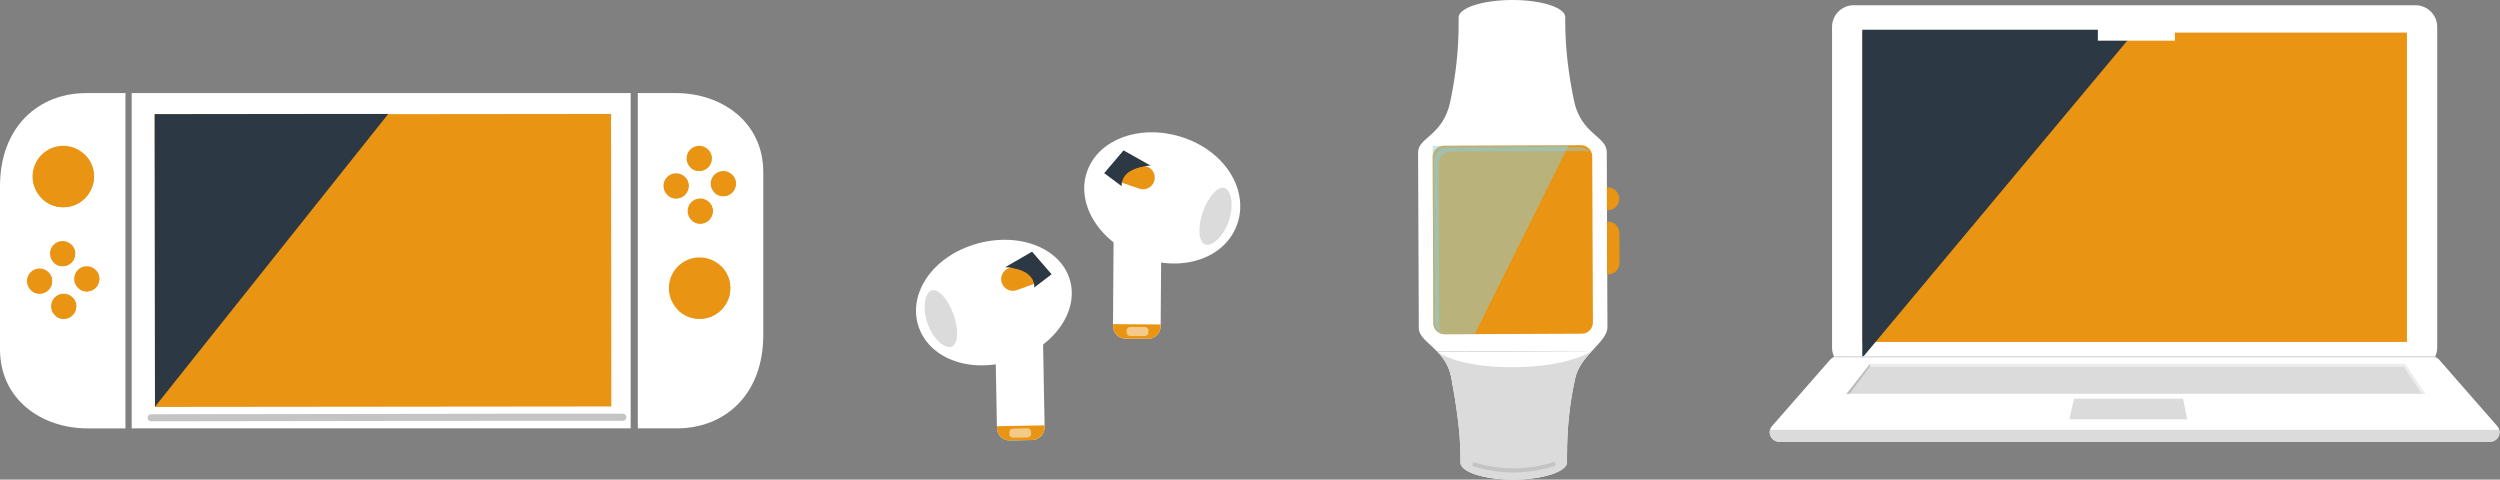 <?xml version="1.0" encoding="UTF-8"?>
<svg xmlns="http://www.w3.org/2000/svg" xmlns:xlink="http://www.w3.org/1999/xlink" viewBox="0 0 721.01 138.31">
  <rect x="0" y="0" width="721.01" height="138.31" fill="#808080" stroke="none"/>
  <defs>
    <style>
      .cls-1, .cls-2, .cls-3, .cls-4, .cls-5, .cls-6 {
        fill: none;
      }

      .cls-2 {
        stroke-width: 1.19px;
      }

      .cls-2, .cls-3 {
        stroke: #c4c4c4;
        stroke-linecap: round;
        stroke-linejoin: round;
      }

      .cls-3 {
        stroke-width: 2.03px;
      }

      .cls-7 {
        isolation: isolate;
      }

      .cls-8 {
        clip-path: url(#clippath-17);
      }

      .cls-9 {
        clip-path: url(#clippath-19);
      }

      .cls-10 {
        clip-path: url(#clippath-11);
      }

      .cls-11 {
        clip-path: url(#clippath-16);
      }

      .cls-12 {
        clip-path: url(#clippath-18);
      }

      .cls-13 {
        clip-path: url(#clippath-10);
      }

      .cls-14 {
        clip-path: url(#clippath-15);
      }

      .cls-15 {
        clip-path: url(#clippath-13);
      }

      .cls-16 {
        clip-path: url(#clippath-14);
      }

      .cls-17 {
        clip-path: url(#clippath-12);
      }

      .cls-18 {
        clip-path: url(#clippath-31);
      }

      .cls-19 {
        clip-path: url(#clippath-32);
      }

      .cls-20 {
        clip-path: url(#clippath-33);
      }

      .cls-21 {
        clip-path: url(#clippath-34);
      }

      .cls-22 {
        clip-path: url(#clippath-35);
      }

      .cls-23 {
        clip-path: url(#clippath-30);
      }

      .cls-24 {
        clip-path: url(#clippath-36);
      }

      .cls-25 {
        clip-path: url(#clippath-37);
      }

      .cls-26 {
        clip-path: url(#clippath-27);
      }

      .cls-27 {
        clip-path: url(#clippath-29);
      }

      .cls-28 {
        clip-path: url(#clippath-26);
      }

      .cls-29 {
        clip-path: url(#clippath-28);
      }

      .cls-30 {
        clip-path: url(#clippath-20);
      }

      .cls-31 {
        clip-path: url(#clippath-21);
      }

      .cls-32 {
        clip-path: url(#clippath-22);
      }

      .cls-33 {
        clip-path: url(#clippath-23);
      }

      .cls-34 {
        clip-path: url(#clippath-24);
      }

      .cls-35 {
        clip-path: url(#clippath-25);
      }

      .cls-36 {
        mix-blend-mode: multiply;
      }

      .cls-37 {
        clip-path: url(#clippath-1);
      }

      .cls-38 {
        clip-path: url(#clippath-3);
      }

      .cls-39 {
        clip-path: url(#clippath-4);
      }

      .cls-40 {
        clip-path: url(#clippath-2);
      }

      .cls-41 {
        clip-path: url(#clippath-7);
      }

      .cls-42 {
        clip-path: url(#clippath-6);
      }

      .cls-43 {
        clip-path: url(#clippath-9);
      }

      .cls-44 {
        clip-path: url(#clippath-8);
      }

      .cls-45 {
        clip-path: url(#clippath-5);
      }

      .cls-4 {
        stroke-width: .87px;
      }

      .cls-4, .cls-5 {
        stroke: #fff;
      }

      .cls-4, .cls-5, .cls-6 {
        stroke-miterlimit: 10;
      }

      .cls-5 {
        stroke-width: .8px;
      }

      .cls-46 {
        fill: #fff;
      }

      .cls-47 {
        fill: #2c3945;
      }

      .cls-48 {
        fill: #bcbcbc;
      }

      .cls-49, .cls-50 {
        mix-blend-mode: screen;
      }

      .cls-51 {
        fill: #e99413;
      }

      .cls-52 {
        fill: #8ad0e2;
      }

      .cls-6 {
        stroke: #dcdbdb;
        stroke-width: .4px;
      }

      .cls-53 {
        fill: #ededec;
      }

      .cls-54 {
        fill: #dcdbdb;
      }

      .cls-55 {
        clip-path: url(#clippath);
      }

      .cls-50 {
        opacity: .5;
      }
    </style>
    <clipPath id="clippath">
      <rect class="cls-1" x="288.57" y="72.59" width="14.72" height="11.95"/>
    </clipPath>
    <clipPath id="clippath-1">
      <rect class="cls-1" x="288.58" y="72.59" width="14.72" height="11.95"/>
    </clipPath>
    <clipPath id="clippath-2">
      <path class="cls-1" d="M297.65,72.59l-7.78,4.49c.22-.07,8.75.2,8.41,5.85l5.01-3.82h0s-5.65-6.52-5.65-6.52Z"/>
    </clipPath>
    <clipPath id="clippath-3">
      <rect class="cls-1" x="291.07" y="123.53" width="6.32" height="2.7"/>
    </clipPath>
    <clipPath id="clippath-4">
      <rect class="cls-1" x="291.07" y="123.53" width="6.32" height="2.7"/>
    </clipPath>
    <clipPath id="clippath-5">
      <rect class="cls-1" x="318.46" y="43.37" width="14.74" height="11.88"/>
    </clipPath>
    <clipPath id="clippath-6">
      <rect class="cls-1" x="318.47" y="43.37" width="14.74" height="11.88"/>
    </clipPath>
    <clipPath id="clippath-7">
      <path class="cls-1" d="M324.04,43.38l-5.58,6.57,5.06,3.76c-.41-5.64,8.12-6,8.33-5.93l-7.82-4.4Z"/>
    </clipPath>
    <clipPath id="clippath-8">
      <rect class="cls-1" x="324.89" y="94.29" width="6.31" height="2.65"/>
    </clipPath>
    <clipPath id="clippath-9">
      <rect class="cls-1" x="324.89" y="94.29" width="6.31" height="2.65"/>
    </clipPath>
    <clipPath id="clippath-10">
      <rect class="cls-1" x="413.62" y="42.4" width="45.11" height="53.58"/>
    </clipPath>
    <clipPath id="clippath-11">
      <polygon class="cls-1" points="413.61 42.59 413.84 95.97 458.72 95.79 458.52 42.41 413.61 42.59"/>
    </clipPath>
    <clipPath id="clippath-12">
      <rect class="cls-1" x="413.17" y="41.89" width="39.46" height="54.53"/>
    </clipPath>
    <clipPath id="clippath-13">
      <polygon class="cls-1" points="413.17 42.06 413.4 96.42 415.45 96.42 452.62 96.27 452.41 41.91 413.17 42.06"/>
    </clipPath>
    <clipPath id="clippath-14">
      <rect class="cls-1" x="537.1" y="8.57" width="79.04" height="94.63"/>
    </clipPath>
    <clipPath id="clippath-15">
      <rect class="cls-1" x="537.1" y="8.57" width="79.05" height="94.63"/>
    </clipPath>
    <clipPath id="clippath-16">
      <rect class="cls-1" x="44.61" y="32.83" width="67.47" height="84.45"/>
    </clipPath>
    <clipPath id="clippath-17">
      <polygon class="cls-1" points="103.56 32.85 44.61 32.92 44.7 117.29 112.07 117.22 112.07 111.19 111.99 32.85 103.56 32.85"/>
    </clipPath>
    <clipPath id="clippath-18">
      <rect class="cls-1" x="11.58" y="44.25" width="15.52" height="15.52"/>
    </clipPath>
    <clipPath id="clippath-19">
      <polygon class="cls-1" points="19.33 44.27 11.59 44.27 11.6 59.77 27.1 59.75 27.08 44.27 19.33 44.27"/>
    </clipPath>
    <clipPath id="clippath-20">
      <rect class="cls-1" x="15.33" y="70.41" width="6.37" height="6.37"/>
    </clipPath>
    <clipPath id="clippath-21">
      <polygon class="cls-1" points="18.51 70.42 15.33 70.42 15.34 76.78 21.7 76.77 21.69 70.42 18.51 70.42"/>
    </clipPath>
    <clipPath id="clippath-22">
      <rect class="cls-1" x="8.67" y="78.33" width="6.37" height="6.37"/>
    </clipPath>
    <clipPath id="clippath-23">
      <polygon class="cls-1" points="11.85 78.33 8.67 78.33 8.68 84.7 15.04 84.69 15.03 78.33 11.85 78.33"/>
    </clipPath>
    <clipPath id="clippath-24">
      <rect class="cls-1" x="22.29" y="77.68" width="6.37" height="6.37"/>
    </clipPath>
    <clipPath id="clippath-25">
      <polygon class="cls-1" points="25.47 77.68 22.29 77.68 22.3 84.05 28.66 84.04 28.65 77.68 25.47 77.68"/>
    </clipPath>
    <clipPath id="clippath-26">
      <rect class="cls-1" x="15.63" y="85.6" width="6.37" height="6.37"/>
    </clipPath>
    <clipPath id="clippath-27">
      <polygon class="cls-1" points="18.81 85.6 15.64 85.6 15.64 91.96 22 91.95 21.99 85.6 18.81 85.6"/>
    </clipPath>
    <clipPath id="clippath-28">
      <rect class="cls-1" x="195.11" y="76.45" width="15.52" height="15.52"/>
    </clipPath>
    <clipPath id="clippath-29">
      <polygon class="cls-1" points="202.85 76.46 195.11 76.46 195.13 91.96 210.62 91.94 210.6 76.46 202.85 76.46"/>
    </clipPath>
    <clipPath id="clippath-30">
      <rect class="cls-1" x="198.91" y="42.95" width="6.37" height="6.37"/>
    </clipPath>
    <clipPath id="clippath-31">
      <polygon class="cls-1" points="202.09 42.96 198.91 42.96 198.92 49.32 205.28 49.31 205.27 42.96 202.09 42.96"/>
    </clipPath>
    <clipPath id="clippath-32">
      <rect class="cls-1" x="192.25" y="50.87" width="6.37" height="6.37"/>
    </clipPath>
    <clipPath id="clippath-33">
      <polygon class="cls-1" points="195.43 50.88 192.26 50.88 192.26 57.24 198.62 57.23 198.61 50.88 195.43 50.88"/>
    </clipPath>
    <clipPath id="clippath-34">
      <rect class="cls-1" x="205.87" y="50.22" width="6.37" height="6.37"/>
    </clipPath>
    <clipPath id="clippath-35">
      <polygon class="cls-1" points="209.05 50.23 205.88 50.23 205.88 56.59 212.24 56.58 212.23 50.23 209.05 50.23"/>
    </clipPath>
    <clipPath id="clippath-36">
      <rect class="cls-1" x="199.21" y="58.14" width="6.37" height="6.37"/>
    </clipPath>
    <clipPath id="clippath-37">
      <polygon class="cls-1" points="202.39 58.14 199.22 58.14 199.22 64.51 205.58 64.5 205.57 58.14 202.39 58.14"/>
    </clipPath>
  </defs>
  <g class="cls-7">
    <g id="_レイヤー_2" data-name="レイヤー 2">
      <g id="_デザイン" data-name="デザイン">
        <g>
          <g>
            <path class="cls-46" d="M297.7,126.9l-6.48.12c-2.01.03-3.66-1.56-3.7-3.57l-.57-31.48,13.74-.26.58,31.49c.03,2-1.56,3.66-3.57,3.7"/>
            <path class="cls-51" d="M297.7,126.9l-6.48.12c-2.01.03-3.66-1.56-3.7-3.57v-.53s13.74-.25,13.74-.25v.53c.04,2-1.55,3.66-3.56,3.7"/>
            <path class="cls-46" d="M308.25,79.79c3.41,9.11-3.63,19.85-15.73,23.98-12.1,4.14-24.02,0-27.43-9.1-3.42-9.11,2.97-19.76,15.07-23.89,12.1-4.13,24.67-.1,28.09,9.01"/>
            <path class="cls-54" d="M274.99,90.64c1.6,4.48,1.35,8.67-.56,9.35-1.92.68-5.28-2.13-6.89-6.6-1.6-4.48-.83-8.93,1.07-9.63,1.92-.68,4.77,2.39,6.37,6.87"/>
            <path class="cls-51" d="M298.22,81.89l-4.99,1.79c-1.75.62-3.68-.29-4.3-2.05-.63-1.74.28-3.67,2.04-4.3l4.99-1.79c1.75-.63,3.68.29,4.3,2.04.63,1.75-.28,3.68-2.04,4.31"/>
            <g class="cls-49">
              <g class="cls-55">
                <g class="cls-37">
                  <path class="cls-47" d="M289.87,77.08c.22-.08,8.75.2,8.41,5.84l5.01-3.82-5.64-6.52-7.78,4.5Z"/>
                </g>
                <g class="cls-40">
                  <path class="cls-47" d="M298.22,81.35l-4.55,2.71c-1.59.96-3.66.43-4.62-1.17-.95-1.59-.43-3.66,1.17-4.61l4.55-2.71c1.61-.96,3.68-.43,4.63,1.17.95,1.6.43,3.66-1.17,4.61"/>
                </g>
              </g>
            </g>
            <g class="cls-50">
              <g class="cls-38">
                <g class="cls-39">
                  <path class="cls-46" d="M292.14,126.23l4.23-.08c.57,0,1.03-.48,1.02-1.05l-.02-.55c0-.57-.48-1.03-1.05-1.02l-4.24.09c-.57,0-1.02.48-1.01,1.05v.55c.02.57.49,1.02,1.06,1.01"/>
                </g>
              </g>
            </g>
            <path class="cls-46" d="M324.6,97.67l6.48.04c2.01.02,3.64-1.61,3.66-3.6l.22-31.49-13.75-.1-.22,31.48c-.01,2.01,1.6,3.65,3.61,3.66"/>
            <path class="cls-51" d="M324.6,97.67l6.48.04c2.01.02,3.64-1.61,3.66-3.6v-.53s-13.74-.1-13.74-.1v.53c-.02,2.01,1.59,3.65,3.6,3.66"/>
            <path class="cls-46" d="M313.5,49.49c-3.31,9.58,3.87,20.74,16.01,24.93,12.16,4.19,24.03-.26,27.33-9.83,3.31-9.58-3.21-20.65-15.36-24.84-12.14-4.19-24.67.17-27.97,9.75"/>
            <path class="cls-54" d="M346.9,61.16c-1.55,4.5-1.25,8.68.67,9.34,1.92.67,5.25-2.17,6.8-6.67,1.56-4.5.74-8.94-1.18-9.61-1.92-.66-4.74,2.44-6.29,6.94"/>
            <path class="cls-51" d="M323.57,52.68l5.01,1.73c1.76.6,3.68-.33,4.28-2.09.6-1.76-.32-3.68-2.09-4.28l-5.01-1.73c-1.76-.6-3.68.32-4.28,2.09-.6,1.76.32,3.68,2.09,4.28"/>
            <g class="cls-49">
              <g class="cls-45">
                <g class="cls-42">
                  <path class="cls-47" d="M331.86,47.77c-.22-.07-8.74.3-8.35,5.93l-5.05-3.76,5.57-6.57,7.83,4.4Z"/>
                </g>
                <g class="cls-41">
                  <path class="cls-47" d="M323.56,52.14l4.58,2.66c1.61.93,3.67.39,4.61-1.22.93-1.61.38-3.67-1.23-4.61l-4.58-2.65c-1.61-.94-3.67-.39-4.6,1.21-.93,1.61-.39,3.67,1.23,4.61"/>
                </g>
              </g>
            </g>
            <g class="cls-50">
              <g class="cls-44">
                <g class="cls-43">
                  <path class="cls-46" d="M330.16,96.94l-4.23-.03c-.57,0-1.03-.48-1.03-1.05v-.54c.01-.57.48-1.03,1.05-1.03l4.23.02c.57.01,1.03.48,1.03,1.05v.55c0,.57-.48,1.03-1.05,1.03"/>
                </g>
              </g>
            </g>
          </g>
          <g>
            <path class="cls-46" d="M463.4,43.75l.19,50.58c.01,2.33-2.21,4.44-4.48,6.9l-44.62.18c-2.53-2.68-5.29-4.27-5.3-6.84l-.21-50.6c-.01-4.39,7.24-4.78,9.29-14.7,1.57-7.41,2.43-14.94,2.4-22.5v-1.72c-.02-2.75,6.84-5.01,15.34-5.05,8.49-.03,15.4,2.17,15.41,4.92v1.73c.04,7.56,1,15.08,2.55,22.48,2,9.51,9.39,10.25,9.41,14.62"/>
            <path class="cls-51" d="M467,57.32c-.01-1.81-1.49-3.28-3.3-3.27h-.27l.03,6.57h.27c1.81-.01,3.28-1.49,3.27-3.3"/>
            <path class="cls-51" d="M463.74,63.93h-.27l.06,15.19h.27c1.81-.01,3.28-1.49,3.28-3.3l-.04-8.63c-.01-1.81-1.49-3.28-3.3-3.27"/>
            <path class="cls-51" d="M413.38,93.21l-.19-47.94c0-1.77,1.42-3.22,3.2-3.23l39.59-.16c1.77,0,3.22,1.43,3.23,3.2l.19,47.95c0,1.77-1.43,3.21-3.2,3.21l-39.61.16c-1.77,0-3.21-1.43-3.22-3.2"/>
            <g class="cls-50">
              <g class="cls-13">
                <g class="cls-10">
                  <path class="cls-52" d="M415.07,93.83l-.19-46.45c0-2.04,1.64-3.7,3.68-3.71l38.2-.15c.63,0,1.23.16,1.75.45-.67-.94-1.77-1.55-3.01-1.55l-38.2.16c-2.04,0-3.68,1.66-3.67,3.7l.18,46.45c0,1.41.8,2.62,1.95,3.24-.43-.6-.7-1.34-.7-2.13"/>
                </g>
              </g>
            </g>
            <g class="cls-50">
              <g class="cls-17">
                <g class="cls-15">
                  <path class="cls-52" d="M452.41,41.91l-39.23.16.14,34.87.07,17.15c.56,1.38,1.91,2.34,3.49,2.33l8.41-.03,27.13-54.48Z"/>
                </g>
              </g>
            </g>
            <path class="cls-46" d="M459.12,101.23c-2.05,2.19-4.09,4.63-4.81,7.82-1.67,7.37-2.39,14.9-2.37,22.46v1.77c.02,2.75-6.87,5-15.36,5.04-8.5.03-15.37-2.17-15.38-4.92v-1.75c-.04-7.56-1.26-15.03-2.59-22.45-.61-3.58-2.3-5.92-4.11-7.78l21.8-.08,22.81-.09Z"/>
            <path class="cls-54" d="M459.12,101.23c-2.05,2.19-4.09,4.63-4.81,7.82-1.67,7.37-2.39,14.9-2.37,22.46v1.77c.02,2.75-6.87,5-15.36,5.04-8.5.03-15.37-2.17-15.38-4.92v-1.75c-.04-7.56-1.26-15.03-2.59-22.45-.61-3.58-2.3-5.92-4.11-7.78,0,0,5.48,4.54,21.82,4.48,16.35-.06,22.79-4.65,22.79-4.65"/>
            <path class="cls-2" d="M448.06,133.87s-5.12,1.79-11.42,1.8c-6.31.03-11.42-1.71-11.42-1.71"/>
          </g>
          <g>
            <path class="cls-46" d="M696.64,106.1h-162.02c-3.23,0-5.85-2.63-5.85-5.86V7.76c0-3.23,2.62-5.85,5.85-5.85h162.02c3.23,0,5.86,2.62,5.86,5.85v92.47c0,3.23-2.63,5.86-5.86,5.86"/>
            <path class="cls-5" d="M696.64,106.1h-162.02c-3.23,0-5.85-2.63-5.85-5.86V7.76c0-3.23,2.62-5.85,5.85-5.85h162.02c3.23,0,5.86,2.62,5.86,5.85v92.47c0,3.23-2.63,5.86-5.86,5.86Z"/>
            <path class="cls-46" d="M703.1,103.99c-.44-.5-1.08-.78-1.73-.78h-171.46c-.66,0-1.29.28-1.73.78l-16.77,19.16c-1.31,1.48-.25,3.82,1.73,3.82h205c1.99,0,3.03-2.34,1.73-3.82l-16.77-19.16Z"/>
            <path class="cls-4" d="M703.1,103.99c-.44-.5-1.08-.78-1.73-.78h-171.46c-.66,0-1.29.28-1.73.78l-16.77,19.16c-1.31,1.48-.25,3.82,1.73,3.82h205c1.99,0,3.03-2.34,1.73-3.82l-16.77-19.16Z"/>
            <rect class="cls-51" x="537.1" y="9.4" width="157.07" height="89.22"/>
            <g class="cls-49">
              <g class="cls-16">
                <g class="cls-14">
                  <polygon class="cls-47" points="616.15 8.57 537.09 8.57 537.09 103.2 616.15 8.57"/>
                </g>
              </g>
            </g>
            <path class="cls-54" d="M718.15,127.39l-204.85.04c-1.1,0-1.86-.49-2.2-.94,0,0-.35-.42-.5-.79-.42-1.01-.14-1.72-.14-1.72h210.31s.27.84-.14,1.73c0,0-.16.36-.34.62-.83,1.12-2.15,1.06-2.15,1.06"/>
            <polygon class="cls-54" points="693.52 104.96 616.89 104.96 615.94 104.96 539.32 104.96 532.53 113.58 615.64 113.58 617.12 113.58 699.42 113.58 693.52 104.96"/>
            <polygon class="cls-53" points="698.4 113.59 693.29 105.76 539.28 105.76 539.28 104.96 693.7 104.96 699.43 113.59 698.4 113.59"/>
            <polygon class="cls-48" points="533.42 113.59 532.54 113.59 539.31 104.96 539.31 105.67 533.42 113.59"/>
            <polygon class="cls-54" points="629.6 114.99 613.98 114.99 613.79 114.99 598.17 114.99 596.8 120.91 613.73 120.91 614.03 120.91 630.8 120.91 629.6 114.99"/>
            <rect class="cls-46" x="605.43" y="5.82" width="21.42" height="5.51"/>
            <rect class="cls-5" x="605.43" y="5.82" width="21.42" height="5.51"/>
            <line class="cls-6" x1="528.99" y1="102.9" x2="702.3" y2="102.9"/>
          </g>
          <g>
            <path class="cls-46" d="M183.95,26.84h10.92c13.26,0,25.26,8.34,25.26,22.8v47c0,17.27-11.2,26.9-24.86,26.9h-11.32V26.84Z"/>
            <g>
              <rect class="cls-46" x="37.98" y="26.84" width="143.91" height="96.7"/>
              <rect class="cls-51" x="44.65" y="32.92" width="131.62" height="84.37" transform="translate(-.08 .12) rotate(-.06)"/>
              <g class="cls-49">
                <g class="cls-11">
                  <g class="cls-8">
                    <polygon class="cls-47" points="111.99 32.84 44.61 32.92 44.7 117.29 111.99 32.84"/>
                  </g>
                </g>
              </g>
              <polyline class="cls-3" points="43.59 120.49 147.85 120.34 179.64 120.34"/>
            </g>
            <g>
              <path class="cls-46" d="M36.18,123.55h-10.92c-13.26,0-25.26-8.34-25.26-22.8v-47c0-17.27,11.2-26.9,24.86-26.9h11.32v96.7Z"/>
              <g>
                <path class="cls-51" d="M27.1,50.9c0,4.89-3.96,8.86-8.85,8.86-4.89,0-8.86-3.95-8.86-8.84-.01-4.89,3.95-8.86,8.85-8.87,4.89,0,8.86,3.96,8.86,8.85"/>
                <g class="cls-36">
                  <g class="cls-12">
                    <g class="cls-9">
                      <path class="cls-51" d="M24.08,44.26c1.37,1.56,2.22,3.6,2.22,5.84.01,4.89-3.95,8.86-8.84,8.87-2.25,0-4.29-.83-5.85-2.2,1.62,1.84,3.99,3,6.64,3,4.9-.01,8.86-3.99,8.86-8.88-.01-2.64-1.18-5.01-3.02-6.63"/>
                    </g>
                  </g>
                </g>
              </g>
              <g>
                <path class="cls-51" d="M21.69,73.14c0,2.01-1.62,3.64-3.63,3.64-2.01,0-3.64-1.62-3.64-3.63,0-2.01,1.62-3.64,3.63-3.64,2.01,0,3.64,1.62,3.64,3.63"/>
                <g class="cls-36">
                  <g class="cls-30">
                    <g class="cls-31">
                      <path class="cls-51" d="M20.46,70.41c.56.64.91,1.48.91,2.4,0,2.01-1.62,3.64-3.63,3.64-.92,0-1.76-.34-2.4-.9.66.76,1.64,1.23,2.72,1.23,2.01,0,3.63-1.64,3.63-3.64,0-1.08-.48-2.06-1.24-2.72"/>
                    </g>
                  </g>
                </g>
              </g>
              <g>
                <path class="cls-51" d="M15.04,81.06c0,2.01-1.62,3.64-3.63,3.64-2.01,0-3.64-1.62-3.64-3.63,0-2.01,1.62-3.64,3.63-3.64,2.01,0,3.64,1.62,3.64,3.63"/>
                <g class="cls-36">
                  <g class="cls-32">
                    <g class="cls-33">
                      <path class="cls-51" d="M13.8,78.33c.56.64.91,1.48.91,2.4,0,2.01-1.62,3.64-3.63,3.64-.92,0-1.76-.34-2.4-.9.66.76,1.64,1.23,2.72,1.23,2.01,0,3.63-1.64,3.63-3.64,0-1.08-.48-2.06-1.24-2.72"/>
                    </g>
                  </g>
                </g>
              </g>
              <g>
                <path class="cls-51" d="M28.66,80.41c0,2.01-1.62,3.64-3.63,3.64-2.01,0-3.64-1.62-3.64-3.63,0-2.01,1.62-3.64,3.63-3.64,2.01,0,3.64,1.62,3.64,3.63"/>
                <g class="cls-36">
                  <g class="cls-34">
                    <g class="cls-35">
                      <path class="cls-51" d="M27.42,77.68c.56.64.91,1.48.91,2.4,0,2.01-1.62,3.64-3.63,3.64-.92,0-1.76-.34-2.4-.9.66.76,1.64,1.23,2.72,1.23,2.01,0,3.63-1.64,3.63-3.64,0-1.08-.48-2.06-1.24-2.72"/>
                    </g>
                  </g>
                </g>
              </g>
              <g>
                <path class="cls-51" d="M22,88.32c0,2.01-1.62,3.64-3.63,3.64-2.01,0-3.64-1.62-3.64-3.63,0-2.01,1.62-3.64,3.63-3.64,2.01,0,3.64,1.62,3.64,3.63"/>
                <g class="cls-36">
                  <g class="cls-28">
                    <g class="cls-26">
                      <path class="cls-51" d="M20.76,85.6c.56.64.91,1.48.91,2.4,0,2.01-1.62,3.64-3.63,3.64-.92,0-1.76-.34-2.4-.9.66.76,1.64,1.23,2.72,1.23,2.01,0,3.63-1.64,3.63-3.64,0-1.08-.48-2.06-1.24-2.72"/>
                    </g>
                  </g>
                </g>
              </g>
            </g>
            <g>
              <path class="cls-51" d="M210.62,83.09c0,4.89-3.96,8.86-8.85,8.86-4.89,0-8.86-3.95-8.86-8.84-.01-4.89,3.95-8.86,8.85-8.87,4.89,0,8.86,3.96,8.86,8.85"/>
              <g class="cls-36">
                <g class="cls-29">
                  <g class="cls-27">
                    <path class="cls-51" d="M207.6,76.45c1.37,1.56,2.22,3.6,2.22,5.84.01,4.89-3.95,8.86-8.84,8.87-2.25,0-4.29-.83-5.85-2.2,1.62,1.84,3.99,3,6.64,3,4.9-.01,8.86-3.99,8.86-8.88-.01-2.64-1.18-5.01-3.02-6.63"/>
                  </g>
                </g>
              </g>
            </g>
            <g>
              <path class="cls-51" d="M205.28,45.68c0,2.01-1.62,3.64-3.63,3.64-2.01,0-3.64-1.62-3.64-3.63,0-2.01,1.62-3.64,3.63-3.64,2.01,0,3.64,1.62,3.64,3.63"/>
              <g class="cls-36">
                <g class="cls-23">
                  <g class="cls-18">
                    <path class="cls-51" d="M204.04,42.96c.56.64.91,1.48.91,2.4,0,2.01-1.62,3.64-3.63,3.64-.92,0-1.76-.34-2.4-.9.66.76,1.64,1.23,2.72,1.23,2.01,0,3.63-1.64,3.63-3.64,0-1.08-.48-2.06-1.24-2.72"/>
                  </g>
                </g>
              </g>
            </g>
            <g>
              <path class="cls-51" d="M198.62,53.6c0,2.01-1.62,3.64-3.63,3.64-2.01,0-3.64-1.62-3.64-3.63,0-2.01,1.62-3.64,3.63-3.64,2.01,0,3.64,1.62,3.64,3.63"/>
              <g class="cls-36">
                <g class="cls-19">
                  <g class="cls-20">
                    <path class="cls-51" d="M197.38,50.87c.56.64.91,1.48.91,2.4,0,2.01-1.62,3.64-3.63,3.64-.92,0-1.76-.34-2.4-.9.66.76,1.64,1.23,2.72,1.23,2.01,0,3.63-1.64,3.63-3.64,0-1.08-.48-2.06-1.24-2.72"/>
                  </g>
                </g>
              </g>
            </g>
            <g>
              <path class="cls-51" d="M212.24,52.95c0,2.01-1.62,3.64-3.63,3.64-2.01,0-3.64-1.62-3.64-3.63,0-2.01,1.62-3.64,3.63-3.64,2.01,0,3.64,1.62,3.64,3.63"/>
              <g class="cls-36">
                <g class="cls-21">
                  <g class="cls-22">
                    <path class="cls-51" d="M211,50.22c.56.64.91,1.48.91,2.4,0,2.01-1.62,3.64-3.63,3.64-.92,0-1.76-.34-2.4-.9.66.76,1.64,1.23,2.72,1.23,2.01,0,3.63-1.64,3.63-3.64,0-1.08-.48-2.06-1.24-2.72"/>
                  </g>
                </g>
              </g>
            </g>
            <g>
              <path class="cls-51" d="M205.58,60.87c0,2.01-1.62,3.64-3.63,3.64-2.01,0-3.64-1.62-3.64-3.63,0-2.01,1.62-3.64,3.63-3.64,2.01,0,3.64,1.62,3.64,3.63"/>
              <g class="cls-36">
                <g class="cls-24">
                  <g class="cls-25">
                    <path class="cls-51" d="M204.34,58.14c.56.64.91,1.48.91,2.4,0,2.01-1.62,3.64-3.63,3.64-.92,0-1.76-.34-2.4-.9.66.76,1.64,1.23,2.72,1.23,2.01,0,3.63-1.64,3.63-3.64,0-1.08-.48-2.06-1.24-2.72"/>
                  </g>
                </g>
              </g>
            </g>
          </g>
        </g>
      </g>
    </g>
  </g>
</svg>